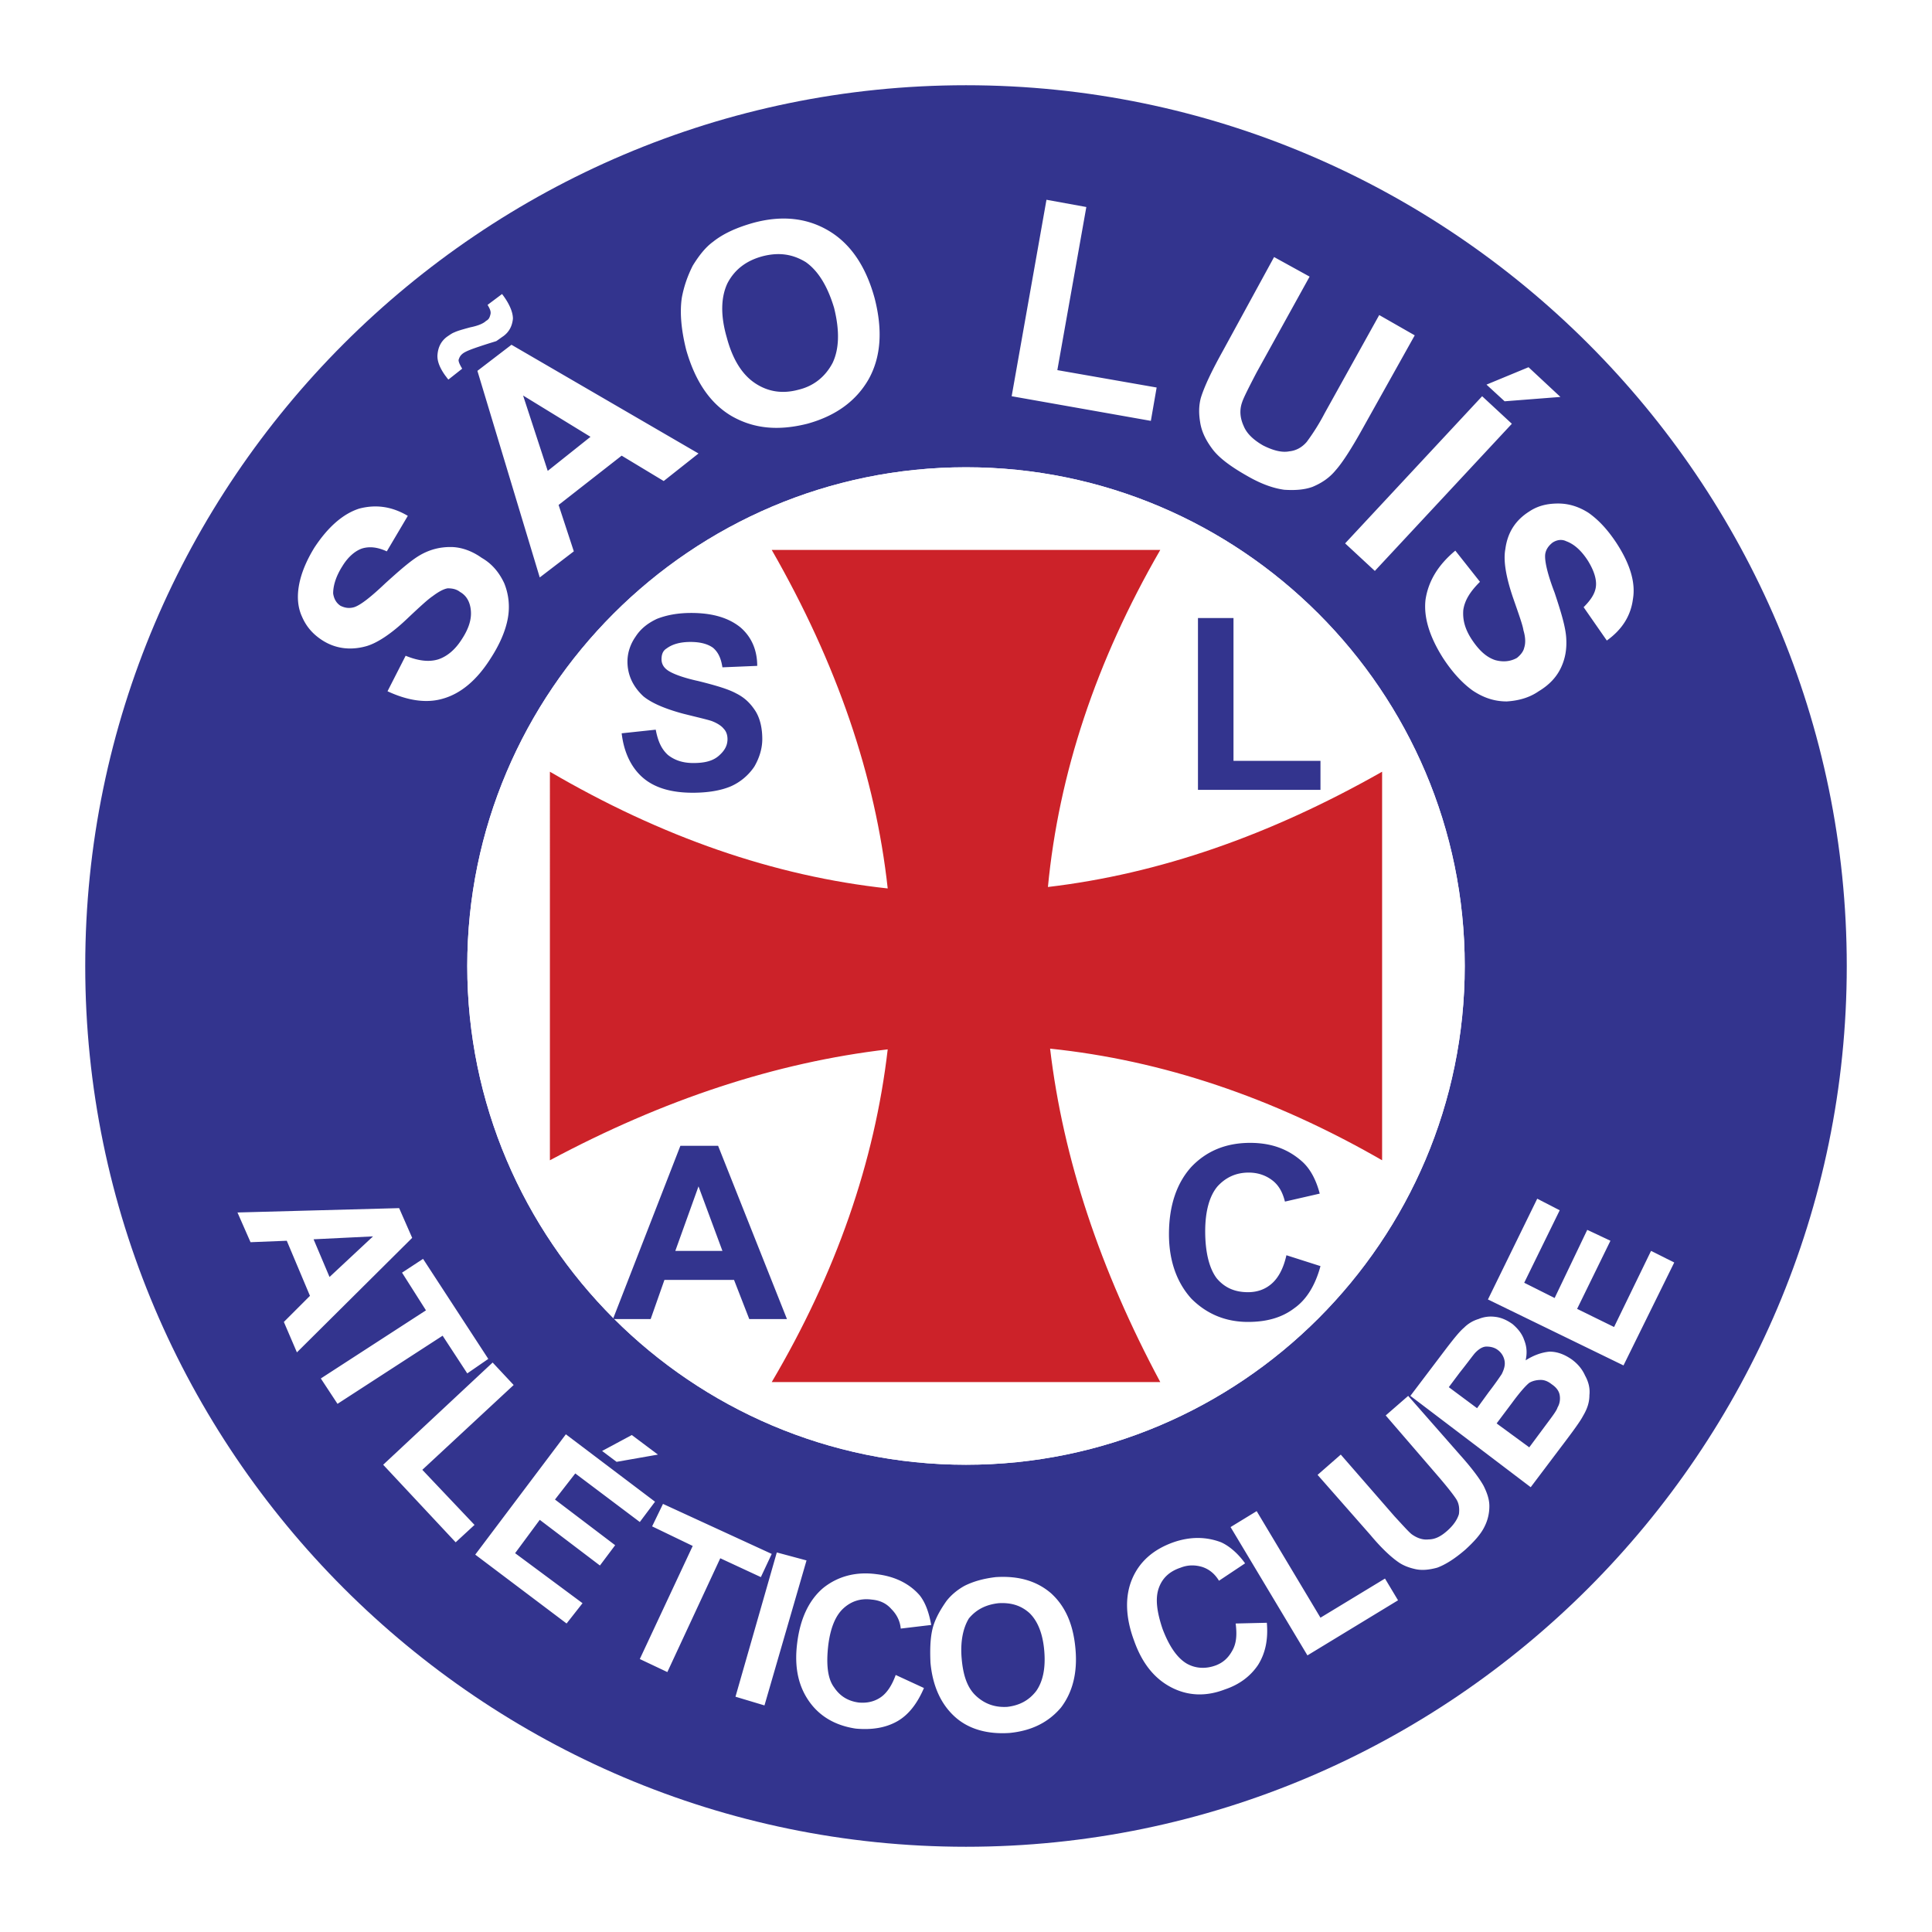 <svg xmlns="http://www.w3.org/2000/svg" width="2500" height="2500" viewBox="0 0 192.756 192.756"><g fill-rule="evenodd" clip-rule="evenodd"><path fill="#fff" d="M0 0h192.756v192.756H0V0z"/><path d="M96.378 8.504c48.386 0 87.874 39.489 87.874 87.874s-39.488 87.874-87.874 87.874c-48.385 0-87.874-39.489-87.874-87.874S47.993 8.504 96.378 8.504zm0 38.115c-27.411 0-49.759 22.348-49.759 49.759s22.349 49.76 49.759 49.76c27.411 0 49.759-22.349 49.759-49.76 0-27.411-22.348-49.759-49.759-49.759z" fill="#33348e"/><path d="M96.378 46.619c27.411 0 49.759 22.348 49.759 49.759s-22.348 49.76-49.759 49.76-49.759-22.349-49.759-49.76c0-27.411 22.348-49.759 49.759-49.759z" fill="#fff"/><path d="M62.024 73.162l3.399-.362c.217 1.158.579 1.953 1.229 2.532.651.506 1.446.795 2.531.795 1.157 0 1.953-.217 2.531-.723s.868-1.013.868-1.664c0-.434-.145-.795-.362-1.013-.217-.289-.651-.579-1.229-.795-.434-.145-1.374-.361-2.821-.723-1.88-.506-3.182-1.085-3.978-1.736-1.013-.94-1.591-2.097-1.591-3.472 0-.868.29-1.736.795-2.459.507-.796 1.229-1.374 2.17-1.808.94-.361 2.025-.579 3.399-.579 2.169 0 3.761.506 4.918 1.446 1.085.94 1.664 2.242 1.664 3.833l-3.472.145c-.145-.94-.434-1.519-.94-1.953-.506-.362-1.229-.579-2.242-.579s-1.809.217-2.387.651c-.362.217-.506.579-.506 1.085 0 .361.145.723.506 1.012.434.362 1.519.796 3.182 1.158 1.736.434 2.965.795 3.761 1.229.868.434 1.447 1.012 1.953 1.808.434.724.651 1.664.651 2.749 0 .94-.29 1.88-.796 2.749a5.52 5.52 0 0 1-2.314 1.953c-1.012.434-2.314.651-3.833.651-2.17 0-3.833-.506-4.99-1.519-1.156-1.011-1.879-2.531-2.096-4.411zM78.514 131.601h-3.761l-1.519-3.906h-6.943l-1.374 3.906h-3.761l6.727-17.286h3.761l6.87 17.286zm-6.437-6.799l-2.387-6.438-2.314 6.438h4.701zM128.346 125.235l3.398 1.085c-.506 1.88-1.373 3.327-2.604 4.195-1.229.939-2.748 1.374-4.629 1.374-2.242 0-4.123-.796-5.641-2.314-1.447-1.592-2.242-3.762-2.242-6.438 0-2.893.795-5.135 2.242-6.726 1.518-1.592 3.471-2.387 5.857-2.387 2.17 0 3.834.65 5.207 1.88.797.724 1.375 1.809 1.736 3.183l-3.471.796c-.217-.868-.58-1.592-1.23-2.098-.65-.507-1.445-.796-2.387-.796-1.301 0-2.314.507-3.109 1.374-.795.94-1.23 2.459-1.23 4.484 0 2.17.436 3.761 1.158 4.701.795.94 1.809 1.374 3.109 1.374.941 0 1.736-.289 2.387-.868.652-.576 1.16-1.517 1.449-2.819zM119.521 78.803v-17.14h3.545v14.248h8.678v2.892h-12.223z" fill="#33348e"/><path d="M29.623 134.927l-1.302-3.037 2.604-2.604-2.314-5.496-3.616.145-1.302-2.965 16.129-.435 1.301 2.966-11.5 11.426zm3.254-7.522l4.339-4.051-5.931.29 1.592 3.761zm-.868 10.125l1.664 2.531 10.487-6.798 2.459 3.761 2.098-1.446-6.509-9.981-2.097 1.375 2.387 3.761-10.489 6.797zm6.22 8.608L49.15 135.94l2.098 2.242-9.113 8.462 5.208 5.496-1.881 1.736-7.233-7.738zm9.186 8.967l9.113 6.871 1.591-2.025-6.727-4.99 2.459-3.327 6.003 4.557 1.519-2.025-6.003-4.557 2.025-2.604 6.438 4.846 1.519-2.025-8.896-6.726-9.041 12.005zm12.656-10.342l2.965-1.591 2.604 1.953-4.123.723-1.446-1.085zm3.762 20.758l5.279-11.283-4.05-1.953 1.085-2.241 10.849 4.99-1.084 2.314-4.05-1.881-5.28 11.355-2.749-1.301zm9.546 3.76l2.893.868 4.195-14.465-2.965-.796-4.123 14.393zm15.984-2.17l2.82 1.302c-.651 1.519-1.519 2.676-2.676 3.327-1.157.65-2.531.868-4.123.723-1.953-.289-3.544-1.157-4.629-2.676-1.084-1.519-1.519-3.399-1.229-5.786.29-2.459 1.157-4.339 2.604-5.568 1.446-1.157 3.254-1.664 5.352-1.374 1.808.217 3.254.94 4.267 2.097.578.724.94 1.736 1.157 2.966l-3.038.361c-.073-.796-.434-1.446-.94-1.952-.506-.579-1.157-.868-1.953-.94-1.085-.146-2.025.145-2.821.868-.795.723-1.302 1.952-1.519 3.688-.217 1.881-.072 3.327.579 4.195.579.868 1.375 1.374 2.459 1.519.795.072 1.519-.072 2.169-.506.653-.436 1.159-1.231 1.521-2.244zm3.471-1.229c.217 2.387 1.085 4.195 2.459 5.424 1.375 1.23 3.254 1.736 5.424 1.592 2.242-.217 3.906-1.085 5.135-2.531 1.158-1.52 1.664-3.472 1.447-5.858-.217-2.459-1.012-4.268-2.459-5.569-1.447-1.229-3.254-1.735-5.496-1.591-1.23.145-2.242.434-3.11.868-.651.361-1.302.867-1.808 1.519-.506.724-.94 1.446-1.229 2.242-.363 1.011-.435 2.312-.363 3.904zm3.11-.434c-.145-1.664.145-3.038.723-3.979.723-.867 1.663-1.374 2.965-1.519 1.229-.072 2.242.217 3.109 1.013.795.795 1.303 2.025 1.447 3.761s-.145 3.038-.797 3.978c-.723.94-1.662 1.447-2.893 1.592-1.229.072-2.242-.289-3.109-1.085s-1.3-2.025-1.445-3.761zm27.339-3.471l3.109-.073c.145 1.664-.145 3.038-.867 4.195-.725 1.085-1.809 1.953-3.328 2.459-1.881.724-3.688.651-5.352-.217s-2.893-2.387-3.689-4.629c-.867-2.314-.939-4.412-.217-6.147.725-1.735 2.098-2.965 4.123-3.688 1.664-.579 3.254-.579 4.773 0 .795.361 1.664 1.085 2.387 2.098l-2.604 1.735c-.434-.723-1.012-1.157-1.664-1.374-.723-.217-1.445-.217-2.17.072-1.084.361-1.807 1.013-2.17 2.025-.361 1.012-.217 2.314.363 4.05.65 1.735 1.445 2.893 2.387 3.472.867.506 1.879.578 2.893.217.795-.289 1.301-.796 1.664-1.446.434-.725.507-1.592.362-2.749zm7.16 3.181l9.039-5.496-1.301-2.17-6.438 3.905-6.365-10.632-2.604 1.591 7.669 12.802zm1.012-18.009l2.314-2.024 5.352 6.147c.869.939 1.447 1.591 1.736 1.808.506.362 1.086.579 1.664.507.65 0 1.229-.29 1.879-.868.652-.579 1.014-1.157 1.158-1.663.072-.579 0-1.085-.289-1.52-.289-.434-.795-1.084-1.592-2.024l-5.424-6.293 2.242-1.952 5.207 5.931c1.229 1.374 1.953 2.387 2.314 3.037.361.724.578 1.374.578 2.025a4.48 4.48 0 0 1-.506 2.097c-.361.724-1.012 1.447-1.881 2.243-1.084.939-2.025 1.519-2.82 1.808-.795.217-1.52.289-2.17.145s-1.229-.361-1.736-.723c-.723-.507-1.662-1.375-2.748-2.677l-5.278-6.004zm9.258-7.882l12.006 9.112 3.109-4.122c1.158-1.519 1.881-2.531 2.098-2.966.434-.723.65-1.374.65-2.097.072-.651-.072-1.303-.434-1.953-.289-.65-.723-1.157-1.301-1.591-.725-.507-1.447-.796-2.242-.796-.797.072-1.592.361-2.387.868.145-.651.145-1.302-.145-2.025-.217-.65-.652-1.157-1.158-1.591-.506-.361-1.084-.651-1.736-.724a3.21 3.21 0 0 0-1.662.218 3.382 3.382 0 0 0-1.447.867c-.434.361-1.012 1.085-1.736 2.025l-3.615 4.775zm3.834-.869l2.82 2.098 1.156-1.592c.723-.939 1.158-1.591 1.303-1.808.217-.434.361-.868.289-1.302a1.711 1.711 0 0 0-.65-1.085c-.363-.289-.797-.361-1.158-.361s-.723.217-1.084.578c-.217.217-.725.94-1.592 2.025l-1.084 1.447zm4.771 3.617l1.52-2.025c.795-1.085 1.375-1.735 1.736-2.024.361-.218.795-.29 1.156-.29.363 0 .725.145 1.086.435.434.289.723.65.795 1.085.072.434 0 .867-.217 1.229-.072.289-.506.867-1.156 1.735l-1.664 2.242-3.256-2.387zm12.659-5.786l-13.525-6.581 4.918-10.053 2.242 1.156-3.543 7.232 3.037 1.52 3.254-6.799 2.314 1.085-3.326 6.798 3.688 1.809 3.689-7.594 2.314 1.157-5.062 10.27zM38.663 68.967l1.808-3.543c1.229.506 2.314.65 3.255.361.868-.289 1.663-.94 2.314-1.953.723-1.085 1.012-2.025.94-2.893-.072-.868-.434-1.519-1.084-1.881-.362-.289-.796-.361-1.23-.361-.434.072-.94.361-1.519.796-.434.289-1.229 1.012-2.531 2.242-1.591 1.519-3.037 2.459-4.122 2.749-1.591.434-3.11.217-4.412-.651-.868-.579-1.519-1.302-1.953-2.314-.434-.94-.506-2.025-.289-3.182.217-1.157.723-2.387 1.519-3.689 1.374-2.097 2.893-3.399 4.484-3.906 1.663-.434 3.254-.217 4.845.724l-2.097 3.544c-.94-.434-1.736-.506-2.459-.29-.651.217-1.375.796-1.953 1.736-.651 1.013-.94 1.953-.94 2.749.072.506.29.94.724 1.229.434.217.868.289 1.374.145.651-.217 1.663-1.012 3.11-2.387 1.519-1.374 2.676-2.387 3.616-2.893.94-.506 1.88-.723 2.893-.723s2.097.362 3.11 1.085c1.012.579 1.736 1.446 2.242 2.531a6.254 6.254 0 0 1 .362 3.472c-.217 1.229-.795 2.604-1.736 4.05-1.374 2.17-2.965 3.472-4.701 3.978-1.664.505-3.545.216-5.57-.725zM69.69 45.245L51.03 34.397 47.631 37l6.22 20.612 3.399-2.604-1.519-4.629 6.292-4.918 4.195 2.531 3.472-2.747zm-10.776-1.663l-4.267 3.399-2.459-7.521 6.726 4.122zm-12.801-6.799l-1.375 1.085c-.145-.145-.217-.29-.289-.362-.579-.796-.868-1.519-.795-2.17.072-.723.361-1.302.94-1.736.217-.145.506-.361.723-.434.29-.145.796-.289 1.591-.506.723-.145 1.302-.361 1.591-.65.289-.145.361-.362.434-.651.072-.29-.072-.579-.289-.94l1.446-1.085c.724.94 1.085 1.808 1.085 2.459-.072.723-.361 1.301-.94 1.735-.217.145-.506.362-.723.506-.217.072-.723.217-1.591.506-.868.289-1.447.506-1.736.723s-.361.434-.434.651c0 .218.145.507.362.869zm22.348-1.881c-.506-2.025-.651-3.761-.434-5.207.217-1.157.579-2.17 1.085-3.183.579-.94 1.229-1.808 2.025-2.387 1.085-.868 2.459-1.446 3.978-1.88 2.893-.795 5.424-.506 7.594.795 2.17 1.302 3.689 3.544 4.557 6.727.796 3.11.651 5.786-.579 8.028-1.229 2.169-3.254 3.688-6.147 4.483-2.893.724-5.352.506-7.594-.795-2.171-1.301-3.617-3.543-4.485-6.581zm4.05-1.229c.578 2.17 1.519 3.689 2.82 4.557s2.749 1.085 4.34.651c1.519-.362 2.676-1.302 3.399-2.676.651-1.374.723-3.182.145-5.497-.651-2.169-1.591-3.688-2.82-4.556-1.302-.795-2.676-1.013-4.339-.579-1.591.434-2.749 1.302-3.472 2.676-.651 1.374-.724 3.182-.073 5.424zm28.423 5.858l3.473-19.6 3.977.723-2.893 16.273 9.908 1.735-.578 3.327-13.887-2.458zm26.181-13.886l3.545 1.953-5.281 9.547c-.795 1.519-1.301 2.531-1.445 2.965-.289.795-.217 1.591.145 2.387.289.723.939 1.375 1.953 1.953 1.012.506 1.881.724 2.604.579.723-.072 1.301-.434 1.736-.94a21.336 21.336 0 0 0 1.807-2.893l5.426-9.764 3.543 2.025-5.135 9.185c-1.158 2.097-2.098 3.544-2.748 4.267-.65.796-1.447 1.302-2.314 1.664-.795.29-1.736.362-2.82.29-1.086-.145-2.314-.579-3.689-1.374-1.664-.94-2.82-1.809-3.471-2.676-.652-.868-1.086-1.736-1.23-2.676-.145-.868-.145-1.663.072-2.459.361-1.157 1.086-2.676 2.17-4.629l5.132-9.404zm7.088 28.568l2.965 2.749 13.67-14.682-2.965-2.748-13.67 14.681zm14.104-15.839l4.195-1.736 3.182 2.965-5.568.434-1.809-1.663zm-3.11 16.563l2.459 3.11c-.941.94-1.52 1.808-1.664 2.821-.072.94.145 1.88.867 2.965.725 1.084 1.447 1.736 2.314 2.025.797.217 1.52.145 2.17-.217.361-.29.652-.651.725-1.013.145-.434.145-1.013-.072-1.736-.072-.506-.436-1.519-1.014-3.182-.723-2.098-1.012-3.761-.795-4.918.217-1.664 1.012-2.893 2.387-3.761.867-.579 1.809-.795 2.893-.795 1.014 0 2.025.289 3.037.94 1.014.723 1.881 1.663 2.748 2.965 1.375 2.098 1.953 3.978 1.664 5.642-.217 1.664-1.084 3.037-2.604 4.123l-2.314-3.327c.723-.723 1.158-1.374 1.23-2.097.072-.724-.217-1.591-.797-2.531-.65-1.013-1.373-1.664-2.17-1.953-.434-.217-.939-.145-1.373.145-.361.29-.65.651-.723 1.157-.072.651.217 1.953.939 3.833.65 1.953 1.084 3.399 1.156 4.484s-.072 2.025-.506 2.965-1.156 1.736-2.242 2.387c-.939.651-2.025.94-3.182 1.013-1.23 0-2.314-.362-3.4-1.085-1.012-.723-2.023-1.808-2.965-3.254-1.373-2.17-1.951-4.123-1.734-5.858.29-1.811 1.23-3.402 2.966-4.848z" fill="#fff"/><path d="M137.893 76.995v38.766c-10.922-6.292-21.986-9.98-33.125-11.138 1.303 10.993 4.99 22.059 10.994 33.269H76.995c6.437-10.92 10.27-21.986 11.572-33.196-11.138 1.302-22.348 4.99-33.703 11.065V76.995c11.138 6.51 22.348 10.415 33.703 11.645-1.229-11.21-5.062-22.421-11.572-33.775h38.767c-6.438 11.138-10.127 22.348-11.211 33.631 11.064-1.303 22.131-5.136 33.342-11.501z" fill="#cc2229"/></g></svg>
